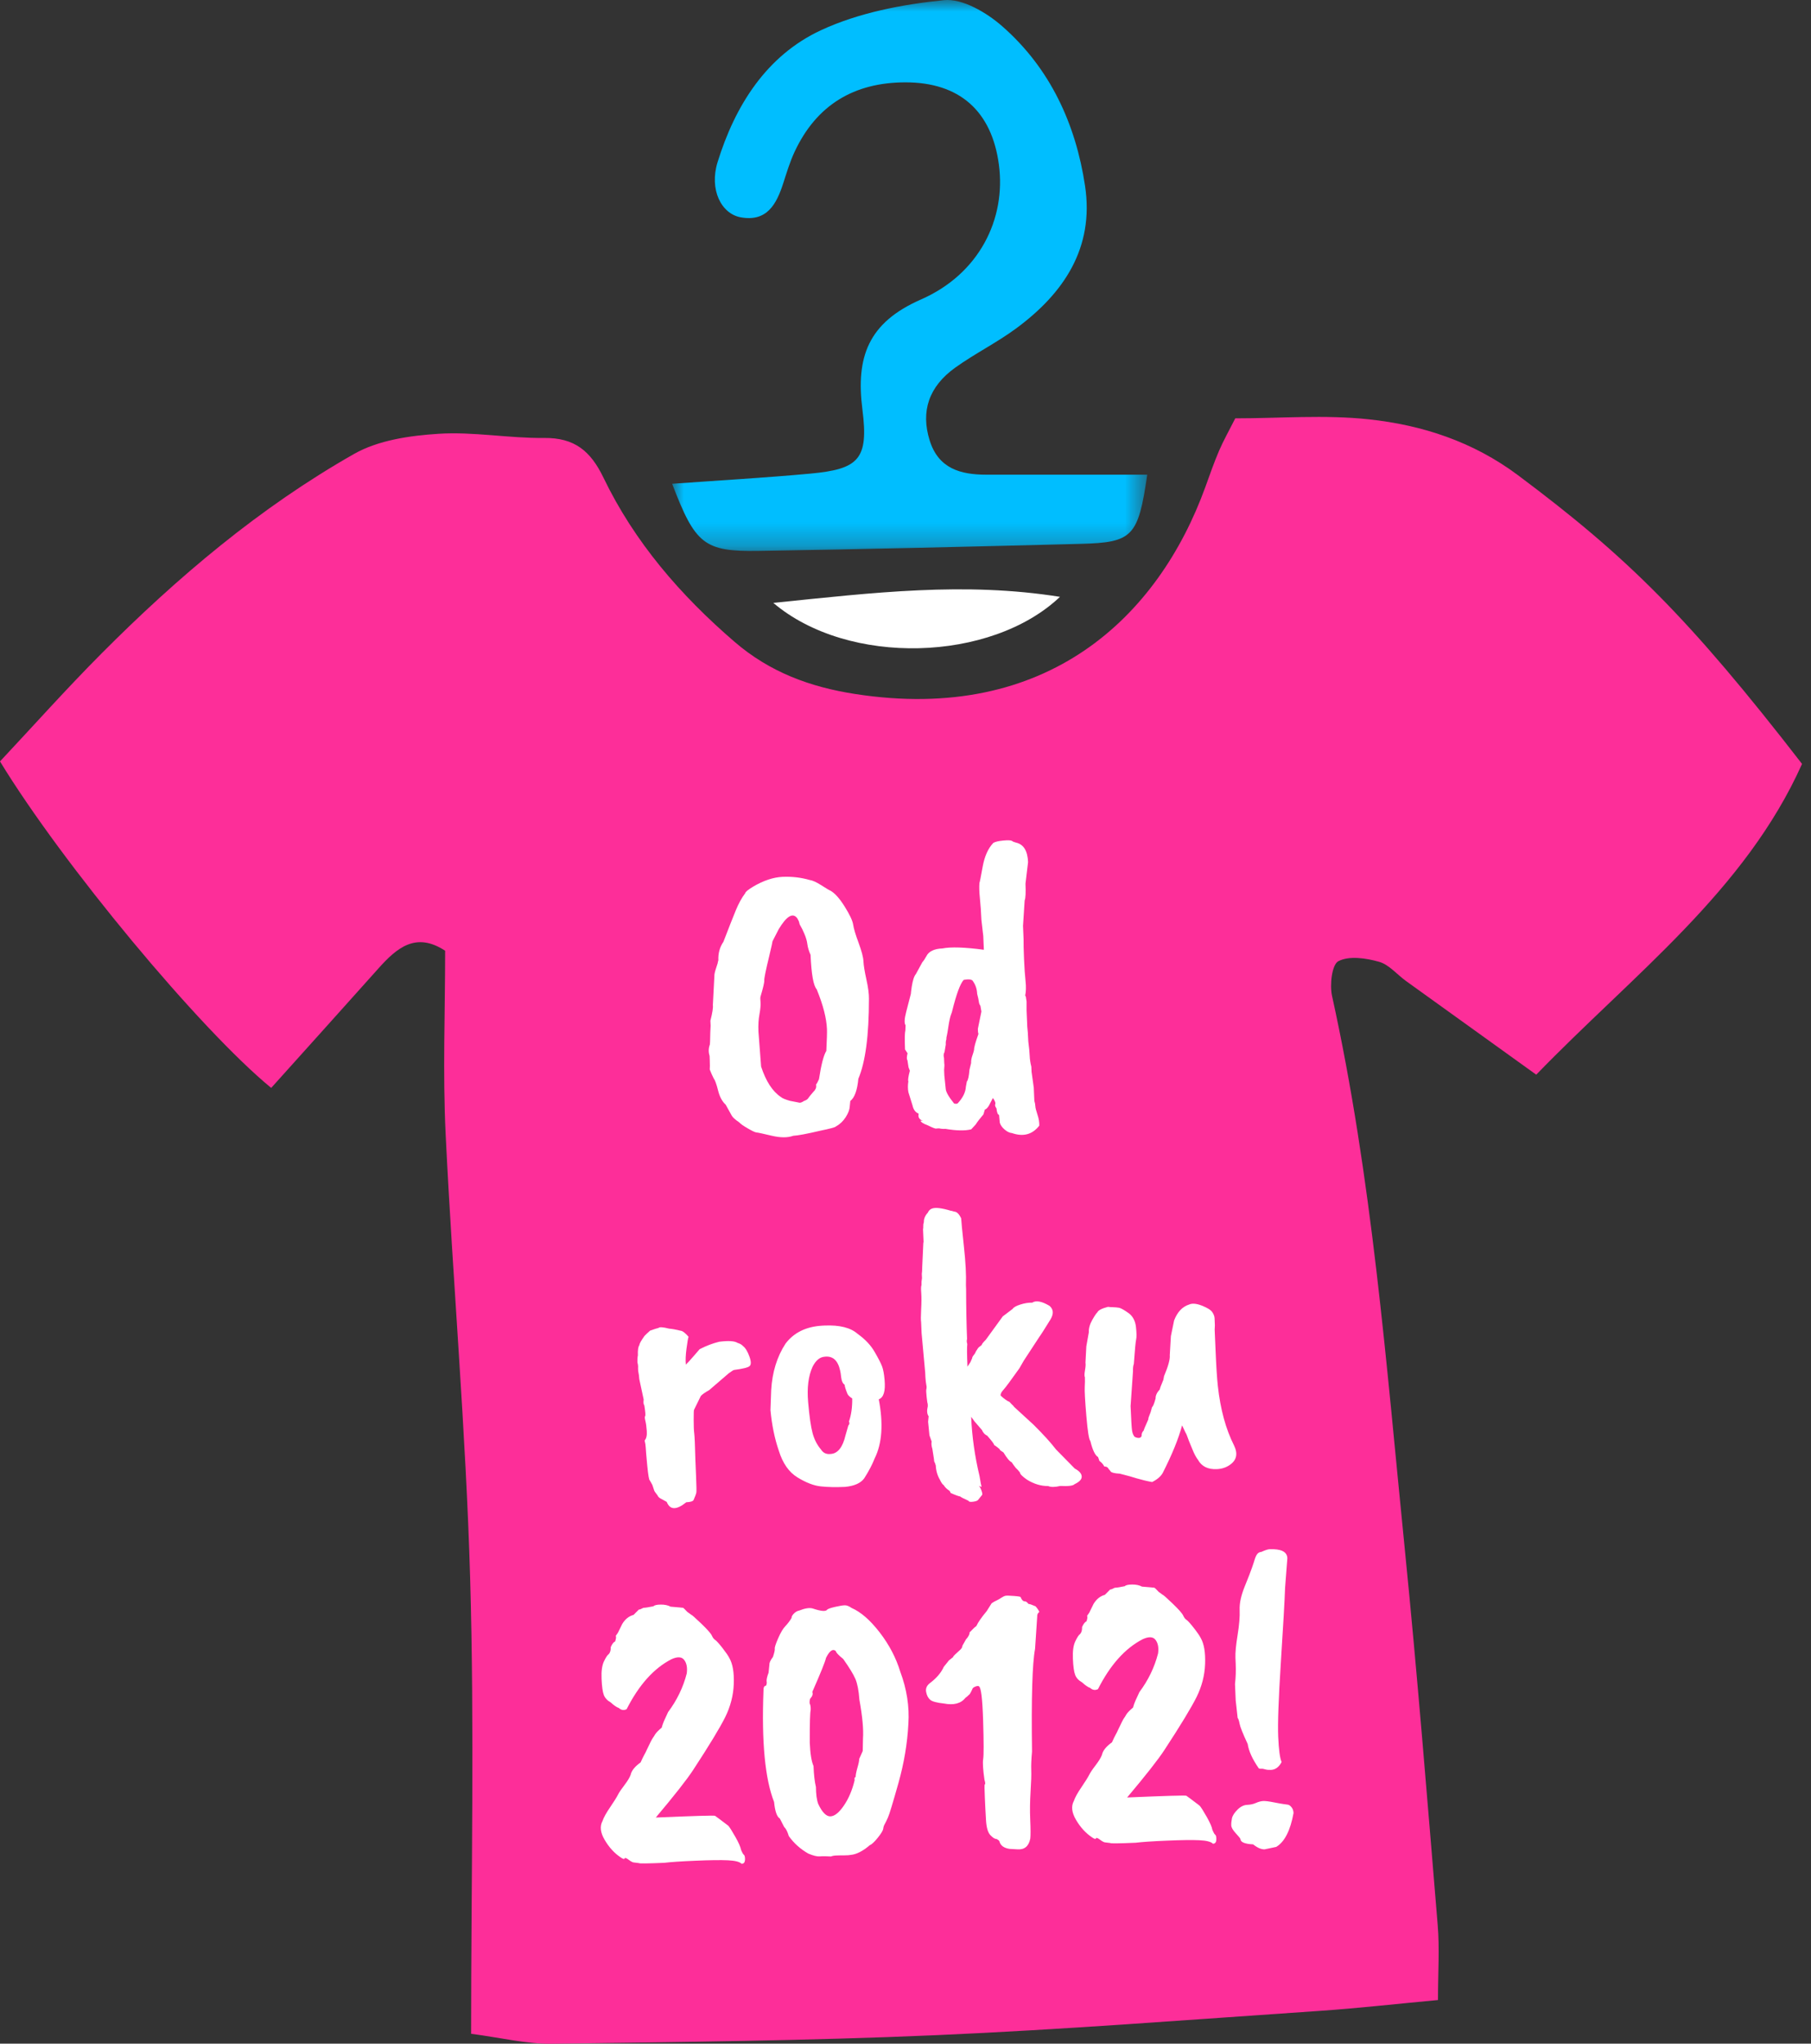 <svg xmlns="http://www.w3.org/2000/svg" xmlns:xlink="http://www.w3.org/1999/xlink" width="78px" height="88px" viewBox="0 0 78 88"><rect x="0" y="0" width="78" height="88" fill="#333333" stroke="none"/><title>Group 30</title><defs><polygon id="path-1" points="-7.10542736e-15 1.42108547e-14 20.463 1.42108547e-14 20.463 23.725 -7.10542736e-15 23.725"></polygon></defs><g id="Page-1" stroke="none" stroke-width="1" fill="none" fill-rule="evenodd"><g id="Group-30"><path d="M19.172,40.939 C17.913,40.112 17.091,40.815 16.304,41.696 C14.765,43.418 13.219,45.133 11.68,46.846 C8.598,44.312 2.7,37.214 0,32.787 C1.434,31.257 2.86,29.66 4.368,28.144 C7.651,24.846 11.197,21.848 15.251,19.546 C16.298,18.952 17.655,18.758 18.888,18.679 C20.394,18.582 21.92,18.876 23.436,18.859 C24.746,18.844 25.439,19.422 25.992,20.57 C27.328,23.343 29.307,25.631 31.638,27.638 C33.15,28.94 34.88,29.582 36.833,29.884 C45.11,31.167 49.892,26.552 51.915,20.97 C52.105,20.444 52.289,19.914 52.509,19.401 C52.695,18.968 52.929,18.557 53.203,18.014 C55.126,18.014 57.055,17.853 58.945,18.055 C61.256,18.302 63.443,19.016 65.376,20.46 C70.091,23.983 72.747,26.609 77.614,32.894 C75.16,38.374 70.352,41.953 66.166,46.276 C64.275,44.917 62.414,43.581 60.556,42.242 C60.167,41.962 59.825,41.535 59.394,41.414 C58.835,41.257 58.112,41.149 57.647,41.387 C57.364,41.532 57.266,42.405 57.372,42.888 C59.097,50.72 59.701,58.698 60.499,66.649 C61.042,72.057 61.473,77.477 61.922,82.894 C62.006,83.909 61.934,84.936 61.934,86.122 C60.121,86.29 58.469,86.479 56.812,86.591 C51.308,86.963 45.805,87.398 40.295,87.636 C34.787,87.875 29.27,87.931 23.756,88.004 C22.672,88.018 21.583,87.744 20.291,87.576 C20.291,80.903 20.437,74.434 20.25,67.976 C20.065,61.584 19.502,55.203 19.193,48.814 C19.067,46.207 19.172,43.59 19.172,40.939" id="Fill-1" fill="#FD2E99"></path><g id="Group-5" transform="translate(28.949, -0)"><mask id="mask-2" fill="white"><use xlink:href="#path-1"></use></mask><g id="Clip-4"></g><path d="M20.463,20.44 C20.073,23.107 19.842,23.362 17.589,23.419 C12.965,23.538 8.341,23.65 3.716,23.722 C1.372,23.759 0.995,23.431 -7.10542736e-15,20.832 C2.003,20.687 3.976,20.576 5.943,20.395 C8.037,20.202 8.469,19.778 8.196,17.641 C7.908,15.379 8.436,13.896 10.717,12.896 C13.238,11.791 14.384,9.419 14.074,7.092 C13.766,4.778 12.374,3.543 10.042,3.546 C7.834,3.549 6.214,4.521 5.272,6.541 C5.071,6.974 4.932,7.437 4.785,7.892 C4.495,8.789 4.086,9.562 2.955,9.358 C2.116,9.207 1.592,8.165 1.957,6.983 C2.712,4.544 4.065,2.39 6.414,1.3 C8.038,0.547 9.909,0.189 11.706,0.007 C12.509,-0.074 13.548,0.543 14.223,1.136 C16.28,2.94 17.385,5.341 17.785,8.01 C18.184,10.671 16.872,12.627 14.818,14.141 C13.984,14.756 13.042,15.223 12.199,15.826 C11.045,16.651 10.706,17.717 11.089,18.956 C11.466,20.178 12.418,20.44 13.532,20.44 C15.836,20.44 18.141,20.44 20.463,20.44" id="Fill-3" fill="#00BEFF" mask="url(#mask-2)"></path></g><path d="M33.307,25.961 C37.645,25.516 41.542,25.046 45.653,25.7 C42.693,28.51 36.544,28.703 33.307,25.961" id="Fill-6" fill="#FFFFFF"></path><path d="M32.666,44.419 L32.781,45.926 C32.986,46.555 33.268,46.991 33.626,47.233 C33.684,47.287 33.815,47.342 34.019,47.401 L34.443,47.484 C34.499,47.482 34.559,47.456 34.624,47.409 C34.701,47.383 34.756,47.353 34.788,47.318 C34.863,47.214 34.937,47.122 35.011,47.04 C35.086,46.958 35.119,46.918 35.107,46.918 C35.15,46.872 35.163,46.798 35.148,46.698 C35.18,46.663 35.221,46.589 35.273,46.474 C35.369,45.843 35.475,45.436 35.59,45.252 C35.615,44.758 35.623,44.444 35.617,44.31 C35.597,43.841 35.45,43.27 35.175,42.599 C35.035,42.448 34.947,41.954 34.911,41.116 C34.837,40.951 34.791,40.799 34.774,40.66 C34.756,40.52 34.714,40.371 34.645,40.212 C34.577,40.052 34.525,39.945 34.489,39.891 C34.453,39.836 34.432,39.784 34.423,39.734 C34.416,39.684 34.387,39.621 34.34,39.544 C34.15,39.284 33.882,39.441 33.537,40.015 L33.273,40.53 C33.274,40.553 33.227,40.762 33.133,41.158 C32.98,41.791 32.908,42.144 32.917,42.217 C32.926,42.289 32.871,42.524 32.754,42.92 C32.744,42.954 32.744,43.033 32.756,43.155 C32.766,43.278 32.751,43.449 32.711,43.67 C32.669,43.89 32.654,44.14 32.666,44.419 M30.703,43.276 L30.768,42.031 C30.765,41.964 30.785,41.863 30.83,41.726 C30.875,41.59 30.902,41.505 30.912,41.471 C30.911,41.449 30.92,41.409 30.94,41.352 C30.927,41.05 31,40.784 31.158,40.553 C31.39,39.95 31.567,39.501 31.689,39.204 C31.81,38.908 31.946,38.661 32.094,38.465 C32.102,38.408 32.216,38.314 32.435,38.181 C32.882,37.916 33.308,37.775 33.71,37.757 C34.112,37.74 34.5,37.786 34.874,37.893 C34.998,37.91 35.166,37.987 35.38,38.123 C35.592,38.259 35.716,38.333 35.749,38.343 C35.945,38.446 36.153,38.675 36.375,39.029 C36.598,39.384 36.72,39.645 36.745,39.812 C36.769,39.979 36.847,40.241 36.98,40.599 C37.112,40.958 37.182,41.223 37.189,41.397 C37.197,41.57 37.239,41.829 37.315,42.172 C37.391,42.516 37.429,42.795 37.426,43.007 C37.426,44.586 37.274,45.734 36.969,46.452 C36.923,46.947 36.807,47.266 36.623,47.408 L36.599,47.644 C36.593,47.778 36.536,47.932 36.425,48.105 C36.316,48.277 36.173,48.412 35.998,48.509 C35.966,48.544 35.744,48.604 35.333,48.688 C34.746,48.826 34.358,48.898 34.167,48.907 C33.925,48.995 33.614,48.994 33.235,48.904 C32.856,48.814 32.638,48.767 32.582,48.764 C32.526,48.76 32.404,48.704 32.215,48.594 C32.025,48.485 31.9,48.398 31.842,48.333 C31.658,48.207 31.547,48.105 31.51,48.028 L31.256,47.569 C31.104,47.43 30.994,47.225 30.927,46.953 C30.859,46.682 30.796,46.509 30.737,46.433 C30.675,46.312 30.62,46.185 30.569,46.053 C30.577,45.975 30.577,45.834 30.569,45.633 L30.562,45.466 C30.509,45.3 30.514,45.138 30.574,44.978 C30.582,44.9 30.586,44.801 30.587,44.684 C30.587,44.566 30.594,44.395 30.607,44.171 L30.597,43.953 C30.684,43.613 30.719,43.388 30.703,43.276" id="Fill-8" fill="#FFFFFF"></path><path d="M42.269,43.556 L42.225,43.306 C42.189,43.263 42.167,43.205 42.159,43.132 C42.15,43.06 42.126,42.946 42.086,42.791 C42.077,42.59 42.019,42.414 41.912,42.261 C41.874,42.173 41.739,42.151 41.506,42.195 C41.356,42.358 41.191,42.807 41.009,43.542 C41.01,43.554 40.995,43.599 40.964,43.679 C40.924,43.781 40.887,43.948 40.851,44.179 C40.817,44.41 40.794,44.542 40.784,44.576 C40.765,44.644 40.757,44.707 40.759,44.762 C40.739,44.808 40.73,44.881 40.735,44.981 L40.681,45.303 C40.64,45.372 40.632,45.456 40.659,45.556 L40.669,45.791 C40.68,45.824 40.679,45.919 40.663,46.076 L40.673,46.311 L40.732,46.879 C40.737,47.013 40.858,47.227 41.095,47.519 C41.185,47.538 41.241,47.53 41.262,47.495 C41.475,47.262 41.588,47.028 41.601,46.792 L41.642,46.572 C41.695,46.514 41.733,46.344 41.755,46.064 L41.826,45.775 C41.822,45.674 41.84,45.567 41.88,45.453 C41.919,45.34 41.945,45.255 41.954,45.199 C41.95,45.109 42.012,44.883 42.143,44.519 C42.13,44.486 42.123,44.452 42.122,44.419 L42.117,44.302 C42.219,43.816 42.269,43.567 42.269,43.556 L42.269,43.556 Z M44.168,38.051 C44.185,38.442 44.172,38.683 44.132,38.774 L44.061,39.869 L44.085,40.439 C44.082,40.63 44.089,40.915 44.105,41.295 C44.121,41.675 44.143,41.99 44.17,42.241 C44.198,42.491 44.192,42.701 44.155,42.871 C44.178,42.893 44.191,42.931 44.193,42.987 L44.215,43.12 L44.215,43.507 L44.245,44.211 C44.262,44.333 44.276,44.546 44.289,44.847 C44.323,45.104 44.343,45.31 44.349,45.466 C44.356,45.623 44.379,45.778 44.42,45.933 L44.429,46.151 L44.525,46.836 L44.55,47.405 C44.575,47.483 44.589,47.558 44.592,47.63 C44.595,47.703 44.626,47.825 44.683,47.996 C44.741,48.167 44.768,48.325 44.762,48.471 C44.466,48.853 44.072,48.96 43.584,48.79 C43.483,48.783 43.377,48.732 43.266,48.636 C43.156,48.54 43.088,48.442 43.061,48.342 L43.03,48.008 C42.974,47.999 42.936,47.905 42.918,47.727 C42.869,47.662 42.851,47.607 42.86,47.562 C42.891,47.504 42.859,47.41 42.764,47.28 L42.593,47.607 C42.54,47.699 42.482,47.757 42.416,47.782 L42.357,47.986 C42.208,48.16 42.096,48.305 42.024,48.42 L41.83,48.63 C41.564,48.697 41.195,48.69 40.722,48.61 C40.609,48.615 40.52,48.607 40.451,48.588 L40.335,48.593 C40.313,48.616 40.188,48.571 39.959,48.457 C39.766,48.387 39.662,48.319 39.647,48.253 L39.749,48.265 C39.59,48.204 39.529,48.101 39.568,47.954 C39.431,47.903 39.342,47.784 39.301,47.595 L39.125,47.032 C39.097,46.888 39.096,46.731 39.123,46.562 C39.098,46.518 39.12,46.366 39.187,46.106 L39.13,45.957 L39.084,45.657 C39.049,45.614 39.049,45.512 39.088,45.354 L38.98,45.191 C38.961,44.744 38.967,44.469 38.995,44.367 L39.003,44.149 C38.943,44.062 38.952,43.871 39.029,43.576 L39.231,42.795 C39.23,42.773 39.243,42.672 39.268,42.492 C39.313,42.21 39.372,42.028 39.446,41.946 L39.727,41.431 C39.78,41.373 39.839,41.286 39.901,41.171 C40.004,40.965 40.234,40.855 40.592,40.84 C40.958,40.768 41.553,40.788 42.375,40.898 L42.35,40.311 L42.269,39.609 C42.255,39.274 42.234,38.967 42.205,38.689 C42.176,38.41 42.17,38.186 42.185,38.017 C42.195,38.006 42.242,37.774 42.323,37.323 C42.405,36.872 42.558,36.529 42.783,36.296 C42.86,36.248 43.001,36.214 43.208,36.194 C43.414,36.174 43.54,36.18 43.586,36.211 C43.631,36.243 43.694,36.268 43.774,36.287 C44.09,36.363 44.259,36.642 44.279,37.122 L44.168,38.051 Z" id="Fill-10" fill="#FFFFFF"></path><path d="M27.534,59.383 C27.53,59.282 27.513,59.165 27.486,59.032 L27.481,58.915 C27.488,58.836 27.479,58.753 27.454,58.664 C27.449,58.553 27.455,58.452 27.474,58.361 C27.464,58.138 27.486,57.991 27.539,57.922 C27.537,57.866 27.609,57.734 27.758,57.526 C27.8,57.48 27.881,57.403 28,57.297 C28.176,57.234 28.297,57.195 28.364,57.181 C28.407,57.135 28.559,57.145 28.819,57.212 C28.931,57.219 29.107,57.25 29.343,57.307 C29.423,57.327 29.527,57.412 29.657,57.563 C29.636,57.608 29.607,57.775 29.569,58.062 C29.53,58.349 29.521,58.582 29.54,58.76 C29.604,58.701 29.717,58.579 29.877,58.393 C30.037,58.207 30.122,58.108 30.133,58.097 C30.417,57.95 30.699,57.843 30.976,57.776 C31.377,57.725 31.64,57.742 31.768,57.826 C31.869,57.855 31.95,57.902 32.008,57.967 C32.113,58.052 32.203,58.202 32.279,58.417 C32.356,58.632 32.356,58.769 32.28,58.828 C32.216,58.887 31.994,58.941 31.616,58.991 C31.593,58.992 31.517,59.04 31.386,59.135 L30.544,59.859 C30.369,59.957 30.249,60.04 30.185,60.11 L29.891,60.71 C29.881,60.733 29.877,60.879 29.877,61.148 C29.877,61.416 29.885,61.609 29.901,61.726 C29.918,61.843 29.934,62.22 29.95,62.857 L29.98,63.578 C29.997,63.97 30,64.196 29.993,64.258 C29.984,64.32 29.943,64.431 29.873,64.591 C29.841,64.648 29.736,64.68 29.557,64.688 C29.135,65.031 28.855,65.025 28.717,64.673 L28.494,64.549 C28.402,64.508 28.344,64.454 28.318,64.388 C28.223,64.269 28.176,64.198 28.175,64.176 L28.098,63.944 L27.988,63.747 C27.955,63.737 27.918,63.523 27.877,63.105 C27.837,62.687 27.816,62.431 27.812,62.335 C27.808,62.24 27.792,62.138 27.764,62.027 C27.839,61.946 27.87,61.809 27.857,61.62 C27.842,61.43 27.823,61.283 27.795,61.177 C27.768,61.072 27.765,61.005 27.787,60.976 C27.808,60.947 27.796,60.794 27.751,60.516 C27.715,60.472 27.706,60.389 27.723,60.265 L27.534,59.383 Z" id="Fill-12" fill="#FFFFFF"></path><path d="M36.184,59.014 C36.087,58.571 35.86,58.373 35.504,58.422 C35.303,58.441 35.136,58.584 35.001,58.846 C34.817,59.246 34.752,59.755 34.806,60.374 C34.86,60.995 34.925,61.44 34.998,61.711 C35.071,61.981 35.19,62.215 35.354,62.408 C35.451,62.562 35.588,62.629 35.767,62.609 C36.079,62.596 36.297,62.324 36.42,61.792 L36.537,61.385 C36.59,61.327 36.599,61.27 36.564,61.215 C36.663,60.931 36.711,60.599 36.705,60.218 C36.591,60.145 36.52,60.075 36.495,60.01 C36.42,59.822 36.381,59.694 36.379,59.627 C36.298,59.575 36.249,59.471 36.231,59.315 C36.213,59.158 36.197,59.059 36.184,59.014 M33.184,60.721 L33.215,59.864 C33.259,59.089 33.466,58.419 33.834,57.855 C34.195,57.38 34.721,57.123 35.414,57.083 L35.514,57.078 C36.162,57.05 36.638,57.17 36.94,57.438 C37.263,57.669 37.507,57.928 37.67,58.212 C37.834,58.496 37.941,58.705 37.991,58.837 C38.041,58.969 38.077,59.163 38.099,59.42 C38.142,59.9 38.059,60.178 37.849,60.254 C38.051,61.309 37.991,62.157 37.673,62.797 C37.571,63.059 37.421,63.346 37.222,63.657 C37.073,63.864 36.799,63.987 36.397,64.026 C35.995,64.044 35.645,64.037 35.347,64.004 C35.049,63.972 34.716,63.843 34.348,63.618 C33.98,63.394 33.712,63.011 33.544,62.469 C33.365,61.95 33.245,61.367 33.184,60.721" id="Fill-14" fill="#FFFFFF"></path><path d="M39.765,53.589 C39.764,53.554 39.768,53.517 39.778,53.471 L39.755,52.934 C39.764,52.9 39.768,52.852 39.765,52.791 C39.763,52.73 39.772,52.675 39.791,52.63 C39.785,52.486 39.841,52.349 39.959,52.221 C39.999,52.13 40.059,52.071 40.136,52.044 C40.279,51.983 40.561,52.016 40.98,52.144 C40.969,52.133 40.982,52.135 41.023,52.15 C41.062,52.164 41.088,52.172 41.099,52.172 C41.211,52.178 41.31,52.275 41.397,52.462 C41.402,52.584 41.442,52.986 41.515,53.666 C41.589,54.346 41.619,54.904 41.603,55.34 L41.61,55.508 C41.613,56.359 41.627,57.075 41.652,57.657 C41.632,57.724 41.635,57.797 41.661,57.874 C41.644,58.01 41.647,58.334 41.669,58.849 L41.795,58.657 L41.871,58.486 C41.87,58.453 41.891,58.41 41.933,58.358 C41.976,58.306 42.002,58.266 42.013,58.237 C42.022,58.209 42.038,58.181 42.059,58.151 C42.08,58.123 42.098,58.093 42.114,58.066 C42.13,58.036 42.186,57.986 42.284,57.914 C42.283,57.882 42.34,57.806 42.459,57.69 L43.189,56.684 L43.612,56.364 C43.653,56.295 43.766,56.231 43.948,56.173 C44.13,56.115 44.299,56.089 44.457,56.093 C44.62,55.986 44.868,56.031 45.202,56.23 C45.376,56.379 45.389,56.574 45.244,56.816 C44.982,57.24 44.824,57.489 44.771,57.557 L44.093,58.593 L43.905,58.92 C43.536,59.441 43.305,59.751 43.215,59.849 C43.124,59.947 43.085,60.031 43.099,60.097 C43.251,60.236 43.377,60.327 43.48,60.367 C43.527,60.42 43.57,60.467 43.612,60.504 C43.652,60.541 43.673,60.566 43.673,60.577 L44.513,61.347 C44.945,61.776 45.268,62.133 45.482,62.414 L46.29,63.236 C46.484,63.34 46.584,63.453 46.589,63.577 C46.595,63.7 46.493,63.809 46.284,63.908 C46.22,63.978 46.013,64.004 45.667,63.986 C45.433,64.04 45.26,64.041 45.146,63.99 C44.832,63.992 44.527,63.9 44.227,63.711 C44.03,63.574 43.931,63.471 43.928,63.404 C43.869,63.328 43.81,63.264 43.752,63.211 C43.681,63.123 43.622,63.042 43.573,62.965 C43.482,62.925 43.364,62.785 43.22,62.544 C43.117,62.481 43.065,62.441 43.064,62.425 C43.063,62.407 43.028,62.373 42.958,62.321 C42.889,62.267 42.843,62.236 42.82,62.225 C42.818,62.181 42.717,62.044 42.517,61.819 C42.449,61.788 42.393,61.742 42.352,61.682 C42.31,61.623 42.295,61.593 42.306,61.593 L41.97,61.203 L41.828,61.008 C41.864,61.858 41.984,62.709 42.189,63.562 C42.218,63.739 42.237,63.846 42.244,63.879 C42.251,63.913 42.258,63.943 42.265,63.971 C42.271,63.998 42.275,64.017 42.276,64.028 L42.156,63.983 C42.191,64.004 42.227,64.064 42.265,64.163 C42.302,64.263 42.316,64.329 42.306,64.364 C42.211,64.478 42.149,64.555 42.123,64.59 C42.096,64.624 42.025,64.65 41.908,64.665 C41.791,64.681 41.726,64.668 41.713,64.624 C41.508,64.531 41.387,64.469 41.353,64.438 C41.285,64.428 41.148,64.379 40.943,64.287 C40.93,64.243 40.911,64.21 40.889,64.189 C40.785,64.126 40.703,64.046 40.643,63.947 C40.598,63.926 40.544,63.85 40.482,63.718 C40.373,63.533 40.314,63.328 40.304,63.105 C40.279,63.017 40.259,62.967 40.248,62.956 C40.237,62.946 40.229,62.901 40.225,62.822 L40.157,62.389 C40.118,62.267 40.108,62.161 40.126,62.072 L40.031,61.806 L39.973,61.221 L39.996,60.986 C39.925,60.888 39.914,60.742 39.961,60.55 L39.957,60.45 C39.945,60.428 39.929,60.328 39.91,60.148 C39.891,59.971 39.887,59.864 39.896,59.831 C39.906,59.797 39.911,59.758 39.909,59.712 C39.88,59.557 39.862,59.417 39.857,59.294 L39.849,59.111 C39.746,57.995 39.694,57.426 39.693,57.404 L39.673,56.934 C39.658,56.858 39.659,56.672 39.674,56.38 C39.69,56.089 39.691,55.853 39.678,55.675 C39.664,55.496 39.668,55.385 39.689,55.339 C39.684,55.239 39.691,55.136 39.71,55.035 L39.702,54.852 C39.711,54.818 39.718,54.711 39.721,54.532 L39.765,53.589 Z" id="Fill-16" fill="#FFFFFF"></path><path d="M48.625,56.554 C48.799,56.692 48.9,56.889 48.927,57.146 C48.955,57.402 48.957,57.581 48.933,57.683 C48.91,57.785 48.877,58.133 48.835,58.729 C48.805,58.808 48.793,58.915 48.798,59.049 L48.694,60.548 C48.719,61.141 48.74,61.487 48.756,61.587 C48.77,61.687 48.796,61.764 48.833,61.819 C48.845,61.863 48.897,61.895 48.987,61.913 C49.078,61.932 49.138,61.906 49.169,61.838 C49.165,61.737 49.195,61.658 49.259,61.599 C49.258,61.577 49.325,61.417 49.458,61.12 C49.456,61.076 49.473,61.014 49.509,60.933 C49.544,60.853 49.57,60.783 49.583,60.72 C49.597,60.659 49.61,60.616 49.62,60.593 C49.663,60.558 49.714,60.432 49.772,60.217 C49.766,60.094 49.828,59.963 49.956,59.823 C49.955,59.789 50.005,59.652 50.107,59.413 L50.134,59.261 C50.317,58.828 50.399,58.528 50.382,58.361 L50.43,57.535 L50.569,56.858 C50.71,56.494 50.925,56.266 51.212,56.175 C51.344,56.114 51.526,56.128 51.76,56.219 C51.993,56.31 52.143,56.402 52.208,56.494 C52.273,56.586 52.308,56.677 52.312,56.766 L52.325,57.069 L52.316,57.253 L52.355,58.159 C52.383,58.829 52.415,59.338 52.453,59.683 C52.562,60.686 52.795,61.538 53.149,62.239 C53.321,62.591 53.266,62.867 52.983,63.069 C52.821,63.188 52.627,63.252 52.404,63.262 C52.024,63.278 51.755,63.144 51.597,62.86 C51.514,62.752 51.435,62.604 51.36,62.416 C51.285,62.229 51.235,62.109 51.21,62.053 C51.134,61.833 51.083,61.712 51.061,61.69 L50.913,61.377 C50.758,61.955 50.479,62.639 50.077,63.429 C49.993,63.577 49.842,63.707 49.622,63.817 C49.419,63.781 49.199,63.729 48.962,63.66 C48.814,63.61 48.57,63.543 48.231,63.457 C48.006,63.444 47.876,63.413 47.84,63.364 C47.804,63.315 47.778,63.283 47.76,63.267 C47.743,63.251 47.734,63.237 47.733,63.226 C47.698,63.171 47.64,63.146 47.563,63.149 C47.513,63.051 47.442,62.969 47.35,62.906 C47.349,62.895 47.331,62.84 47.293,62.741 C47.166,62.668 47.056,62.437 46.961,62.049 C46.903,61.996 46.845,61.637 46.789,60.973 C46.733,60.31 46.71,59.893 46.72,59.725 C46.729,59.557 46.731,59.417 46.727,59.305 C46.702,59.262 46.704,59.161 46.731,59.003 C46.758,58.845 46.764,58.738 46.751,58.683 L46.788,57.976 L46.896,57.367 C46.889,57.199 46.937,57.024 47.042,56.84 C47.146,56.656 47.22,56.547 47.263,56.511 C47.303,56.42 47.457,56.341 47.723,56.273 C47.78,56.282 47.852,56.288 47.942,56.289 C48.031,56.291 48.116,56.299 48.195,56.312 C48.273,56.326 48.417,56.406 48.625,56.554" id="Fill-18" fill="#FFFFFF"></path><path d="M27.523,80.226 L27.32,80.201 C27.265,80.203 27.186,80.165 27.081,80.085 C26.977,80.006 26.918,79.986 26.902,80.026 C26.887,80.066 26.826,80.049 26.724,79.974 C26.459,79.796 26.233,79.548 26.046,79.231 C25.858,78.914 25.826,78.642 25.951,78.412 C26,78.264 26.11,78.066 26.279,77.819 C26.448,77.571 26.558,77.395 26.61,77.292 C26.66,77.189 26.756,77.048 26.893,76.869 C27.03,76.689 27.119,76.543 27.16,76.429 C27.198,76.248 27.34,76.069 27.591,75.89 C27.652,75.753 27.703,75.648 27.744,75.573 C27.788,75.499 27.828,75.416 27.869,75.324 C27.991,75.062 28.072,74.904 28.108,74.852 C28.145,74.8 28.18,74.746 28.212,74.688 C28.264,74.608 28.36,74.508 28.502,74.39 C28.529,74.277 28.576,74.149 28.645,74.006 C28.71,73.864 28.753,73.769 28.774,73.724 C29.155,73.215 29.424,72.661 29.578,72.061 C29.611,71.813 29.576,71.618 29.468,71.477 C29.363,71.337 29.177,71.328 28.913,71.45 C28.157,71.841 27.517,72.557 26.989,73.598 C26.869,73.659 26.756,73.641 26.651,73.545 C26.561,73.516 26.445,73.437 26.305,73.308 C26.157,73.225 26.056,73.117 26.006,72.985 C25.956,72.853 25.924,72.622 25.91,72.292 C25.895,71.963 25.93,71.712 26.012,71.54 C26.093,71.369 26.163,71.265 26.216,71.229 C26.282,71.16 26.309,71.058 26.305,70.924 C26.366,70.787 26.43,70.705 26.495,70.68 C26.535,70.556 26.544,70.477 26.52,70.444 L26.614,70.306 L26.8,69.928 C26.925,69.721 27.087,69.592 27.287,69.538 C27.328,69.492 27.367,69.454 27.399,69.424 C27.433,69.395 27.468,69.357 27.512,69.31 C27.556,69.308 27.622,69.283 27.71,69.234 C27.8,69.231 27.945,69.208 28.145,69.166 C28.188,69.119 28.293,69.095 28.459,69.094 C28.628,69.092 28.768,69.122 28.884,69.184 C29.087,69.199 29.218,69.21 29.28,69.218 C29.341,69.227 29.384,69.23 29.407,69.229 C29.428,69.228 29.492,69.288 29.599,69.406 L29.773,69.533 C29.794,69.532 29.938,69.658 30.2,69.91 C30.462,70.162 30.616,70.334 30.659,70.428 C30.701,70.521 30.748,70.583 30.8,70.614 C30.852,70.646 30.956,70.759 31.11,70.954 C31.262,71.149 31.364,71.296 31.413,71.395 C31.558,71.646 31.622,72.019 31.604,72.512 C31.585,73.005 31.462,73.481 31.236,73.938 C31.009,74.395 30.549,75.154 29.855,76.214 C29.593,76.617 29.056,77.3 28.245,78.264 C29.912,78.193 30.762,78.168 30.796,78.189 C30.831,78.21 31.02,78.353 31.369,78.618 C31.427,78.683 31.529,78.844 31.674,79.1 C31.82,79.358 31.899,79.542 31.916,79.653 C31.977,79.796 32.02,79.867 32.042,79.866 C32.078,79.909 32.092,79.984 32.087,80.091 C32.08,80.197 32.032,80.253 31.942,80.256 C31.86,80.17 31.663,80.119 31.355,80.105 C31.047,80.09 30.581,80.096 29.954,80.123 C29.328,80.149 28.883,80.179 28.614,80.213 C27.887,80.244 27.524,80.248 27.523,80.226" id="Fill-20" fill="#FFFFFF"></path><path d="M37.158,75.399 L37.169,74.861 C37.197,74.469 37.145,73.911 37.014,73.189 C36.986,72.798 36.928,72.501 36.843,72.297 C36.755,72.094 36.58,71.808 36.319,71.438 C36.109,71.268 36.005,71.155 36.002,71.099 C35.873,70.981 35.733,71.077 35.578,71.385 C35.541,71.555 35.343,72.045 34.986,72.855 C35.022,72.943 34.992,73.04 34.897,73.144 C34.876,73.179 34.867,73.246 34.871,73.347 C34.907,73.413 34.922,73.507 34.916,73.631 C34.889,73.744 34.874,74.215 34.877,75.043 C34.897,75.512 34.95,75.846 35.038,76.044 C35.053,76.424 35.087,76.725 35.142,76.946 C35.145,77.26 35.176,77.505 35.242,77.681 C35.413,78.043 35.589,78.22 35.767,78.213 C35.947,78.205 36.139,78.052 36.344,77.751 C36.55,77.452 36.705,77.087 36.809,76.657 C36.794,76.568 36.809,76.522 36.853,76.521 C36.85,76.443 36.876,76.31 36.928,76.123 C36.983,75.936 37.008,75.809 37.005,75.742 L37.158,75.399 Z M33.102,72.028 L33.139,71.674 C33.135,71.596 33.185,71.487 33.291,71.348 C33.352,71.167 33.377,71.048 33.37,70.992 C33.361,70.937 33.41,70.787 33.517,70.541 C33.624,70.296 33.727,70.124 33.824,70.024 C33.92,69.925 34.011,69.806 34.093,69.669 C34.09,69.613 34.126,69.549 34.194,69.479 C34.264,69.409 34.339,69.367 34.416,69.353 C34.669,69.252 34.864,69.222 35.001,69.261 C35.352,69.38 35.56,69.399 35.623,69.318 C35.645,69.283 35.758,69.242 35.962,69.194 C36.169,69.146 36.312,69.124 36.397,69.125 C36.48,69.127 36.575,69.166 36.678,69.239 C37.078,69.413 37.481,69.765 37.891,70.296 C38.3,70.827 38.594,71.391 38.776,71.988 C39.056,72.738 39.172,73.483 39.124,74.224 C39.081,75.066 38.938,75.917 38.696,76.778 C38.453,77.64 38.303,78.133 38.246,78.258 C38.19,78.384 38.144,78.479 38.108,78.541 C38.071,78.605 38.047,78.673 38.041,78.746 C38.032,78.819 37.955,78.948 37.806,79.134 C37.656,79.319 37.542,79.425 37.467,79.45 C37.163,79.71 36.889,79.85 36.645,79.872 C36.589,79.885 36.496,79.892 36.367,79.892 C36.239,79.891 36.124,79.894 36.023,79.898 C35.923,79.902 35.846,79.916 35.791,79.941 C35.589,79.927 35.428,79.926 35.312,79.937 C35.194,79.947 35.028,79.907 34.812,79.815 C34.468,79.617 34.188,79.366 33.974,79.062 C33.919,78.874 33.852,78.742 33.772,78.667 L33.587,78.305 C33.462,78.233 33.379,77.995 33.34,77.594 C32.95,76.603 32.798,75.008 32.883,72.81 C32.877,72.665 32.913,72.59 32.992,72.587 C33.023,72.53 33.032,72.462 33.017,72.385 C33.014,72.307 33.042,72.188 33.102,72.028 L33.102,72.028 Z" id="Fill-22" fill="#FFFFFF"></path><path d="M43.822,79.633 L43.485,79.614 C43.248,79.579 43.105,79.479 43.052,79.313 C43.05,79.269 43.004,79.226 42.912,79.185 C42.845,79.187 42.759,79.132 42.653,79.019 C42.548,78.906 42.485,78.691 42.467,78.372 C42.447,78.054 42.431,77.727 42.417,77.392 C42.402,77.057 42.4,76.872 42.41,76.838 C42.444,76.837 42.441,76.77 42.401,76.637 C42.338,76.203 42.319,75.904 42.346,75.741 C42.372,75.578 42.372,75.026 42.343,74.087 C42.314,73.148 42.254,72.657 42.163,72.616 C42.15,72.595 42.111,72.593 42.045,72.613 C41.978,72.633 41.93,72.66 41.897,72.695 C41.815,72.878 41.763,72.969 41.741,72.97 C41.698,73.017 41.645,73.064 41.579,73.111 C41.388,73.355 41.078,73.435 40.65,73.353 C40.345,73.321 40.15,73.268 40.063,73.193 C39.975,73.119 39.918,73.006 39.889,72.856 C39.86,72.706 39.916,72.578 40.057,72.471 C40.339,72.258 40.536,72.026 40.649,71.774 L40.872,71.496 L41.051,71.354 C41.05,71.332 41.082,71.291 41.147,71.232 C41.212,71.173 41.278,71.112 41.349,71.047 C41.419,70.983 41.452,70.923 41.45,70.867 L41.606,70.591 C41.713,70.475 41.765,70.372 41.762,70.282 C41.772,70.282 41.81,70.246 41.874,70.177 C41.938,70.107 41.998,70.054 42.052,70.018 C42.124,69.859 42.272,69.645 42.495,69.378 C42.631,69.159 42.702,69.047 42.708,69.041 C42.713,69.035 42.735,69.021 42.773,68.997 C42.811,68.972 42.863,68.945 42.929,68.914 C42.995,68.883 43.063,68.844 43.133,68.796 C43.205,68.749 43.265,68.721 43.315,68.713 C43.365,68.705 43.485,68.709 43.677,68.723 C43.868,68.737 43.963,68.755 43.964,68.778 C43.965,68.8 43.983,68.836 44.019,68.885 C44.055,68.933 44.095,68.957 44.14,68.955 C44.185,68.953 44.237,68.99 44.296,69.066 C44.34,69.064 44.443,69.099 44.603,69.17 C44.696,69.279 44.75,69.36 44.764,69.416 C44.699,69.452 44.667,69.52 44.672,69.621 L44.58,71.002 C44.461,71.634 44.417,73.108 44.449,75.425 C44.419,75.762 44.407,76.028 44.416,76.224 C44.424,76.419 44.414,76.725 44.387,77.14 C44.361,77.556 44.355,77.965 44.372,78.367 C44.39,78.769 44.39,79.038 44.374,79.173 C44.309,79.501 44.125,79.654 43.822,79.633" id="Fill-24" fill="#FFFFFF"></path><path d="M47.824,79.362 L47.621,79.337 C47.566,79.339 47.486,79.301 47.381,79.221 C47.277,79.142 47.218,79.122 47.203,79.162 C47.187,79.202 47.127,79.185 47.024,79.11 C46.759,78.932 46.533,78.684 46.346,78.367 C46.159,78.05 46.127,77.778 46.252,77.548 C46.301,77.4 46.411,77.202 46.58,76.955 C46.748,76.707 46.858,76.531 46.91,76.428 C46.961,76.325 47.056,76.184 47.194,76.005 C47.331,75.825 47.42,75.679 47.461,75.565 C47.498,75.384 47.641,75.205 47.892,75.026 C47.953,74.889 48.004,74.784 48.045,74.709 C48.088,74.635 48.129,74.552 48.169,74.46 C48.292,74.198 48.372,74.04 48.409,73.988 C48.446,73.936 48.481,73.882 48.512,73.824 C48.564,73.744 48.661,73.644 48.802,73.526 C48.83,73.413 48.877,73.285 48.945,73.142 C49.011,73 49.054,72.905 49.075,72.86 C49.456,72.351 49.724,71.797 49.878,71.197 C49.912,70.949 49.876,70.754 49.769,70.613 C49.663,70.473 49.477,70.464 49.214,70.586 C48.458,70.977 47.817,71.693 47.29,72.734 C47.169,72.795 47.057,72.777 46.952,72.681 C46.861,72.652 46.746,72.573 46.606,72.444 C46.457,72.361 46.357,72.253 46.307,72.121 C46.256,71.989 46.224,71.758 46.21,71.428 C46.196,71.099 46.23,70.848 46.313,70.676 C46.394,70.505 46.463,70.401 46.517,70.365 C46.582,70.296 46.61,70.194 46.605,70.06 C46.666,69.923 46.73,69.841 46.796,69.816 C46.836,69.692 46.844,69.613 46.82,69.58 L46.915,69.442 L47.1,69.064 C47.226,68.857 47.388,68.728 47.587,68.674 C47.629,68.628 47.668,68.59 47.7,68.56 C47.733,68.531 47.769,68.493 47.813,68.446 C47.857,68.444 47.923,68.419 48.011,68.37 C48.101,68.367 48.246,68.344 48.445,68.302 C48.488,68.255 48.593,68.231 48.76,68.23 C48.929,68.228 49.069,68.258 49.185,68.32 C49.387,68.335 49.518,68.346 49.581,68.354 C49.642,68.363 49.685,68.366 49.707,68.365 C49.729,68.364 49.793,68.424 49.9,68.542 L50.072,68.669 C50.095,68.668 50.238,68.794 50.5,69.046 C50.763,69.298 50.916,69.47 50.959,69.564 C51.002,69.657 51.049,69.719 51.101,69.75 C51.153,69.782 51.256,69.895 51.41,70.09 C51.563,70.285 51.665,70.432 51.714,70.531 C51.859,70.782 51.922,71.154 51.904,71.648 C51.886,72.141 51.763,72.617 51.537,73.074 C51.309,73.531 50.849,74.29 50.155,75.35 C49.893,75.753 49.357,76.436 48.546,77.4 C50.212,77.329 51.062,77.304 51.096,77.325 C51.131,77.346 51.321,77.489 51.669,77.754 C51.728,77.819 51.829,77.98 51.975,78.236 C52.12,78.494 52.2,78.678 52.216,78.789 C52.278,78.932 52.32,79.003 52.343,79.002 C52.379,79.045 52.392,79.12 52.387,79.227 C52.38,79.333 52.332,79.389 52.242,79.392 C52.16,79.306 51.964,79.255 51.656,79.241 C51.347,79.226 50.881,79.232 50.255,79.259 C49.629,79.285 49.183,79.315 48.915,79.349 C48.188,79.38 47.825,79.384 47.824,79.362" id="Fill-26" fill="#FFFFFF"></path><path d="M55.447,67.097 L55.349,68.361 C55.329,68.933 55.268,70.004 55.167,71.576 C55.066,73.147 55.028,74.216 55.052,74.781 C55.076,75.344 55.125,75.709 55.199,75.874 C55.085,76.091 54.933,76.204 54.743,76.213 C54.642,76.216 54.558,76.21 54.49,76.189 C54.422,76.171 54.377,76.16 54.355,76.162 L54.287,76.165 L54.22,76.15 C53.946,75.76 53.785,75.407 53.738,75.097 C53.529,74.647 53.413,74.358 53.391,74.23 C53.368,74.102 53.34,74.016 53.305,73.972 C53.251,73.504 53.223,73.254 53.222,73.221 L53.192,72.516 C53.224,72.236 53.235,71.944 53.222,71.641 L53.211,71.391 C53.202,71.168 53.232,70.838 53.304,70.403 C53.374,69.971 53.404,69.611 53.392,69.326 C53.38,69.04 53.452,68.704 53.609,68.317 C53.766,67.93 53.873,67.656 53.927,67.496 C53.982,67.338 54.018,67.225 54.038,67.156 C54.058,67.088 54.083,67.025 54.114,66.969 C54.167,66.876 54.237,66.829 54.327,66.825 C54.491,66.751 54.607,66.713 54.674,66.71 C55.178,66.689 55.435,66.817 55.447,67.097 M53.06,78.299 C53.083,78.186 53.162,78.062 53.296,77.927 C53.43,77.793 53.57,77.724 53.715,77.718 C53.861,77.712 53.988,77.683 54.098,77.633 C54.207,77.585 54.311,77.558 54.405,77.553 C54.5,77.549 54.652,77.567 54.861,77.609 C55.07,77.65 55.211,77.675 55.284,77.684 C55.358,77.692 55.419,77.701 55.47,77.71 C55.521,77.719 55.573,77.755 55.626,77.82 C55.679,77.885 55.708,77.969 55.713,78.069 C55.576,78.825 55.328,79.311 54.968,79.528 L54.469,79.633 C54.324,79.639 54.158,79.567 53.972,79.419 C53.613,79.401 53.431,79.325 53.426,79.191 C53.425,79.168 53.359,79.087 53.23,78.947 C53.101,78.808 53.034,78.692 53.031,78.603 C53.027,78.513 53.037,78.412 53.06,78.299" id="Fill-28" fill="#FFFFFF"></path></g></g></svg>
